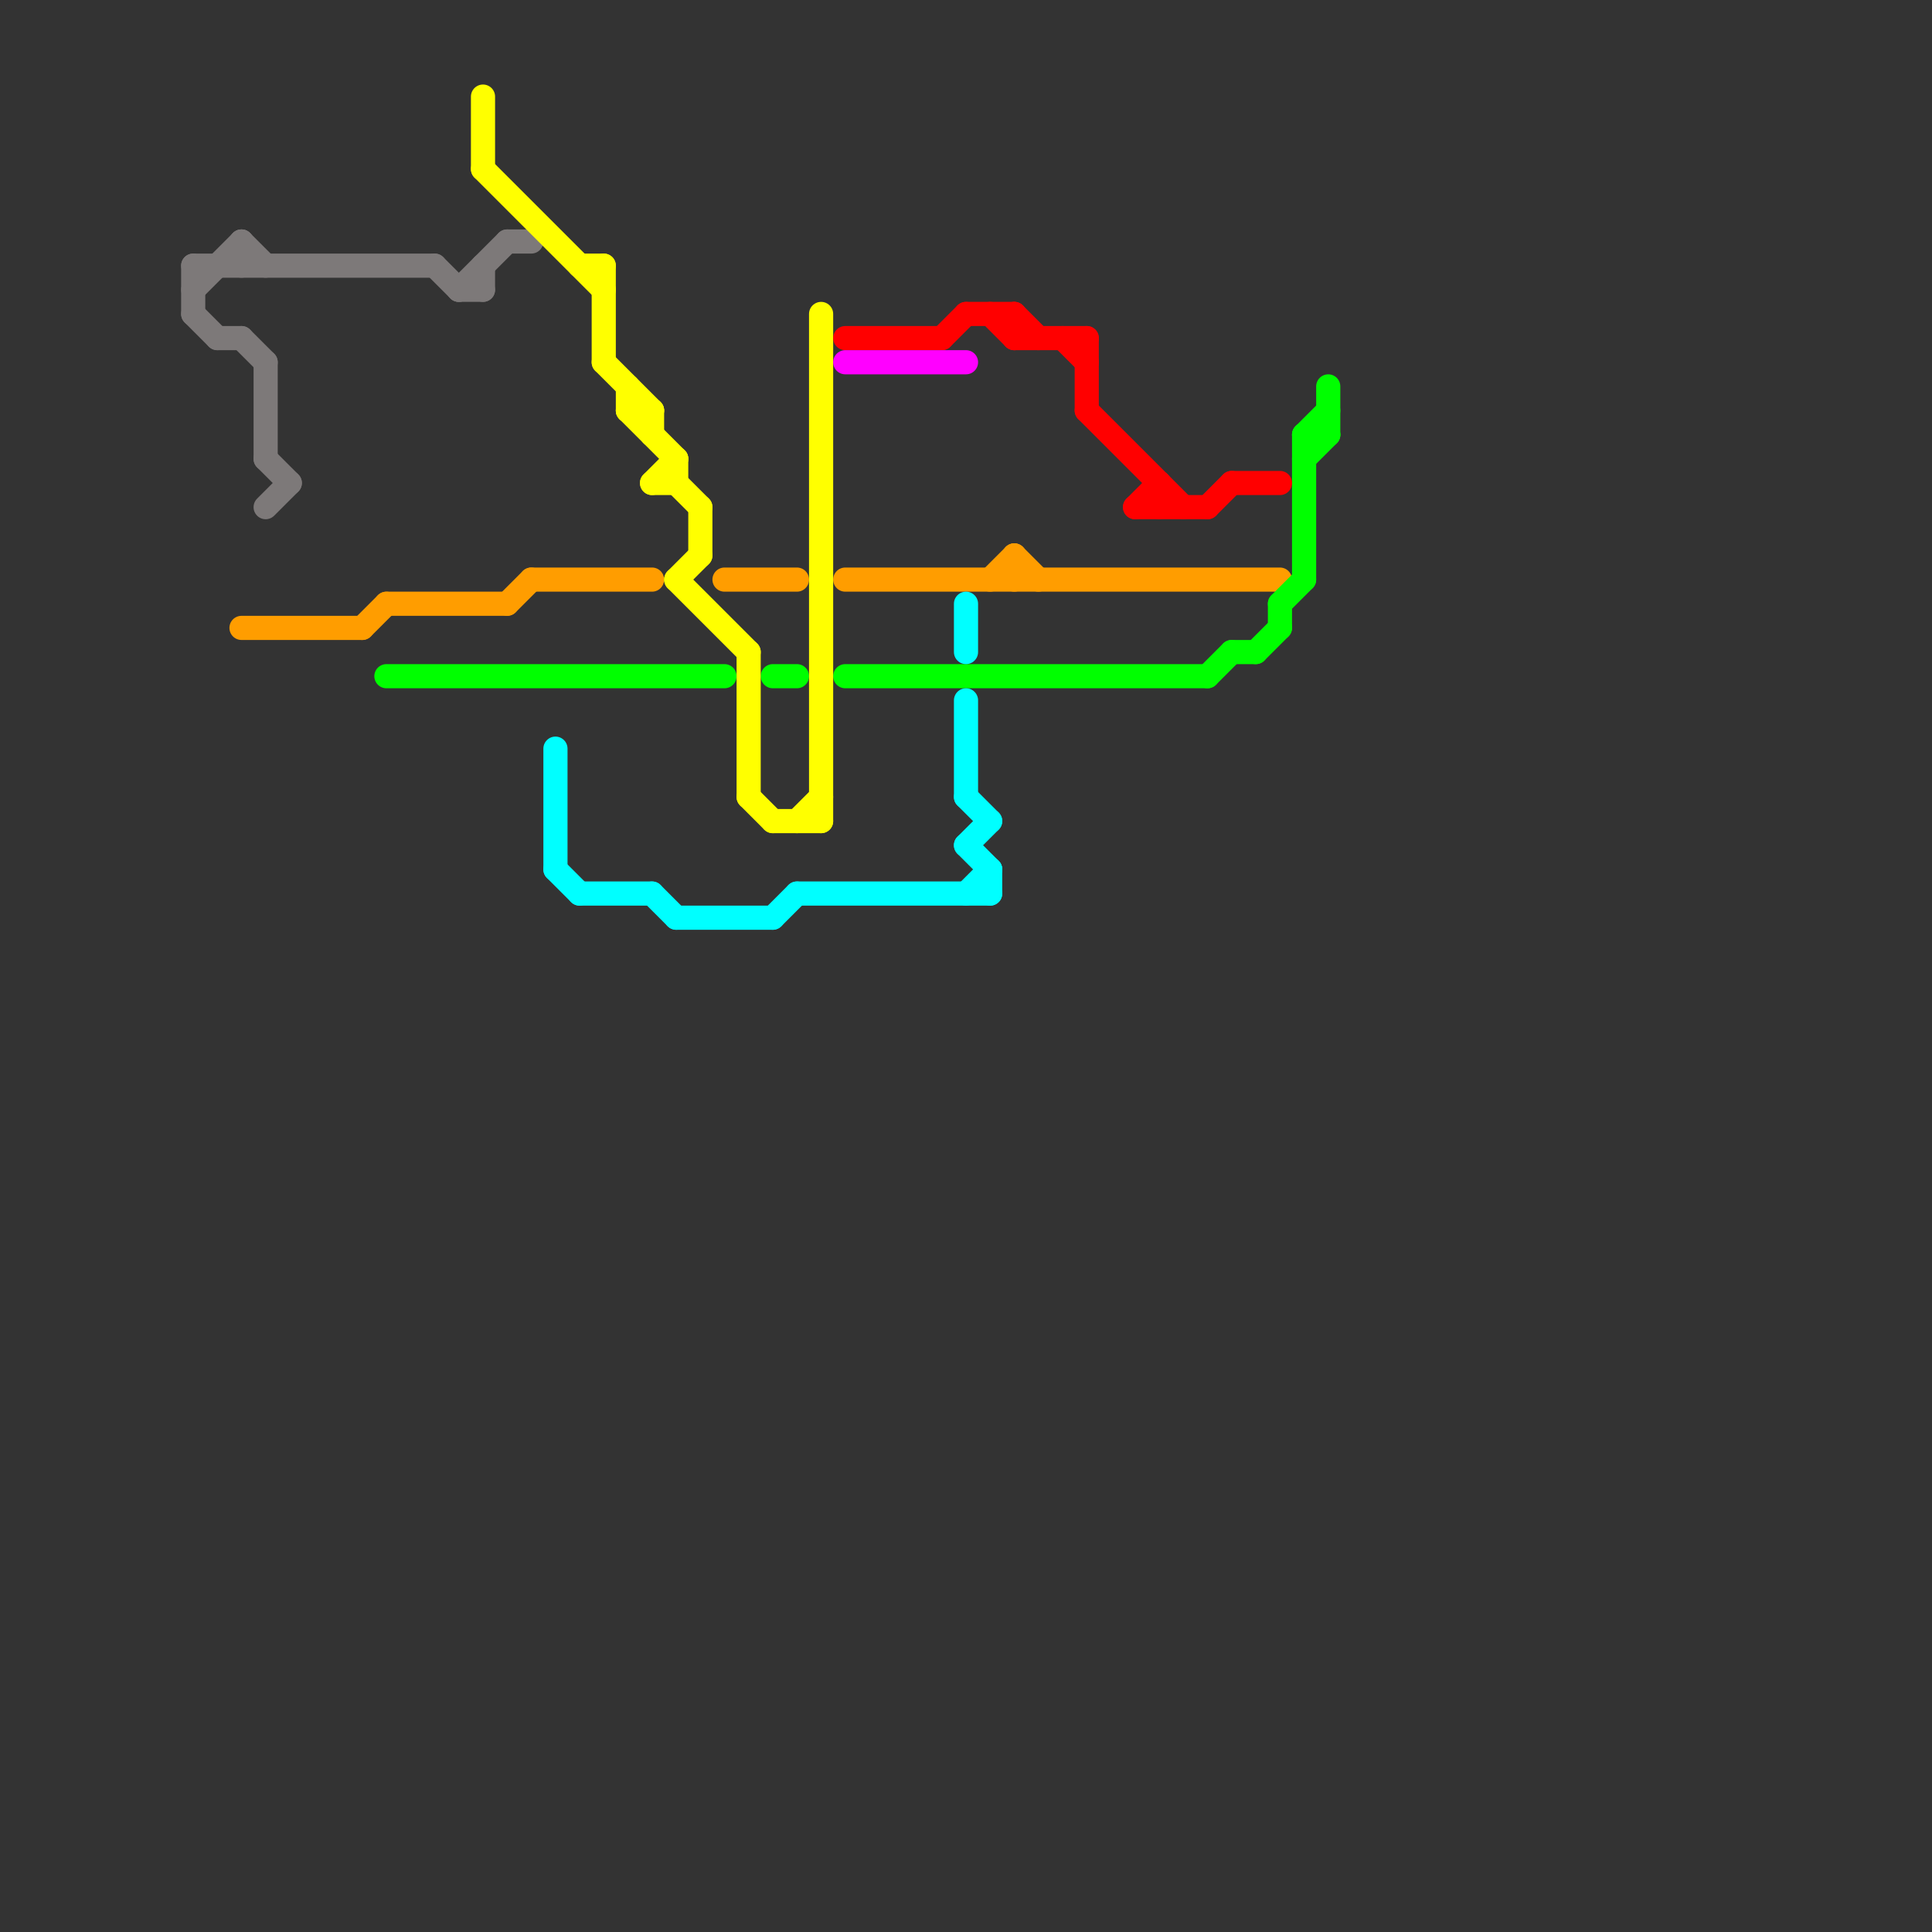 
<svg version="1.1" xmlns="http://www.w3.org/2000/svg" viewBox="0 0 80 80">
<rect x="0" y="0" width="80" height="80" fill="#333333" stroke="none"/>
<style>line { stroke-width: 1; fill: none; stroke-linecap: round; stroke-linejoin: round; } .c0 { stroke: #7d7979 } .c1 { stroke: #ff9d00 } .c2 { stroke: #00ff00 } .c3 { stroke: #ffff00 } .c4 { stroke: #00ffff } .c5 { stroke: #ff0000 } .c6 { stroke: #ff00ff }</style><line class="c0" x1="8" y1="11" x2="8" y2="13"/><line class="c0" x1="20" y1="11" x2="20" y2="12"/><line class="c0" x1="19" y1="12" x2="21" y2="10"/><line class="c0" x1="8" y1="13" x2="9" y2="14"/><line class="c0" x1="11" y1="15" x2="11" y2="19"/><line class="c0" x1="9" y1="14" x2="10" y2="14"/><line class="c0" x1="11" y1="21" x2="12" y2="20"/><line class="c0" x1="10" y1="10" x2="10" y2="11"/><line class="c0" x1="18" y1="11" x2="19" y2="12"/><line class="c0" x1="10" y1="10" x2="11" y2="11"/><line class="c0" x1="10" y1="14" x2="11" y2="15"/><line class="c0" x1="21" y1="10" x2="22" y2="10"/><line class="c0" x1="8" y1="11" x2="18" y2="11"/><line class="c0" x1="11" y1="19" x2="12" y2="20"/><line class="c0" x1="8" y1="12" x2="10" y2="10"/><line class="c0" x1="19" y1="12" x2="20" y2="12"/><line class="c1" x1="41" y1="24" x2="42" y2="23"/><line class="c1" x1="30" y1="24" x2="33" y2="24"/><line class="c1" x1="15" y1="26" x2="16" y2="25"/><line class="c1" x1="35" y1="24" x2="53" y2="24"/><line class="c1" x1="22" y1="24" x2="27" y2="24"/><line class="c1" x1="42" y1="23" x2="42" y2="24"/><line class="c1" x1="16" y1="25" x2="21" y2="25"/><line class="c1" x1="42" y1="23" x2="43" y2="24"/><line class="c1" x1="10" y1="26" x2="15" y2="26"/><line class="c1" x1="21" y1="25" x2="22" y2="24"/><line class="c2" x1="53" y1="25" x2="53" y2="26"/><line class="c2" x1="35" y1="28" x2="50" y2="28"/><line class="c2" x1="32" y1="28" x2="33" y2="28"/><line class="c2" x1="50" y1="28" x2="51" y2="27"/><line class="c2" x1="54" y1="18" x2="55" y2="17"/><line class="c2" x1="51" y1="27" x2="52" y2="27"/><line class="c2" x1="53" y1="25" x2="54" y2="24"/><line class="c2" x1="16" y1="28" x2="30" y2="28"/><line class="c2" x1="54" y1="19" x2="55" y2="18"/><line class="c2" x1="52" y1="27" x2="53" y2="26"/><line class="c2" x1="55" y1="16" x2="55" y2="18"/><line class="c2" x1="54" y1="18" x2="55" y2="18"/><line class="c2" x1="54" y1="18" x2="54" y2="24"/><line class="c3" x1="26" y1="16" x2="26" y2="17"/><line class="c3" x1="31" y1="27" x2="31" y2="33"/><line class="c3" x1="25" y1="11" x2="25" y2="15"/><line class="c3" x1="26" y1="17" x2="27" y2="17"/><line class="c3" x1="27" y1="20" x2="28" y2="19"/><line class="c3" x1="26" y1="17" x2="28" y2="19"/><line class="c3" x1="20" y1="7" x2="25" y2="12"/><line class="c3" x1="25" y1="15" x2="27" y2="17"/><line class="c3" x1="32" y1="34" x2="34" y2="34"/><line class="c3" x1="28" y1="24" x2="31" y2="27"/><line class="c3" x1="20" y1="4" x2="20" y2="7"/><line class="c3" x1="28" y1="19" x2="28" y2="20"/><line class="c3" x1="34" y1="13" x2="34" y2="34"/><line class="c3" x1="33" y1="34" x2="34" y2="33"/><line class="c3" x1="29" y1="21" x2="29" y2="23"/><line class="c3" x1="28" y1="20" x2="29" y2="21"/><line class="c3" x1="28" y1="24" x2="29" y2="23"/><line class="c3" x1="27" y1="17" x2="27" y2="18"/><line class="c3" x1="27" y1="20" x2="28" y2="20"/><line class="c3" x1="31" y1="33" x2="32" y2="34"/><line class="c3" x1="24" y1="11" x2="25" y2="11"/><line class="c4" x1="24" y1="37" x2="27" y2="37"/><line class="c4" x1="27" y1="37" x2="28" y2="38"/><line class="c4" x1="28" y1="38" x2="32" y2="38"/><line class="c4" x1="40" y1="35" x2="41" y2="34"/><line class="c4" x1="23" y1="31" x2="23" y2="36"/><line class="c4" x1="41" y1="36" x2="41" y2="37"/><line class="c4" x1="40" y1="37" x2="41" y2="36"/><line class="c4" x1="23" y1="36" x2="24" y2="37"/><line class="c4" x1="33" y1="37" x2="41" y2="37"/><line class="c4" x1="40" y1="33" x2="41" y2="34"/><line class="c4" x1="40" y1="35" x2="41" y2="36"/><line class="c4" x1="40" y1="25" x2="40" y2="27"/><line class="c4" x1="40" y1="29" x2="40" y2="33"/><line class="c4" x1="32" y1="38" x2="33" y2="37"/><line class="c5" x1="50" y1="21" x2="51" y2="20"/><line class="c5" x1="45" y1="14" x2="45" y2="17"/><line class="c5" x1="48" y1="20" x2="48" y2="21"/><line class="c5" x1="39" y1="14" x2="40" y2="13"/><line class="c5" x1="35" y1="14" x2="39" y2="14"/><line class="c5" x1="40" y1="13" x2="42" y2="13"/><line class="c5" x1="47" y1="21" x2="50" y2="21"/><line class="c5" x1="45" y1="17" x2="49" y2="21"/><line class="c5" x1="42" y1="13" x2="43" y2="14"/><line class="c5" x1="42" y1="13" x2="42" y2="14"/><line class="c5" x1="41" y1="13" x2="42" y2="14"/><line class="c5" x1="51" y1="20" x2="53" y2="20"/><line class="c5" x1="42" y1="14" x2="45" y2="14"/><line class="c5" x1="47" y1="21" x2="48" y2="20"/><line class="c5" x1="44" y1="14" x2="45" y2="15"/><line class="c6" x1="35" y1="15" x2="40" y2="15"/>


</svg>

